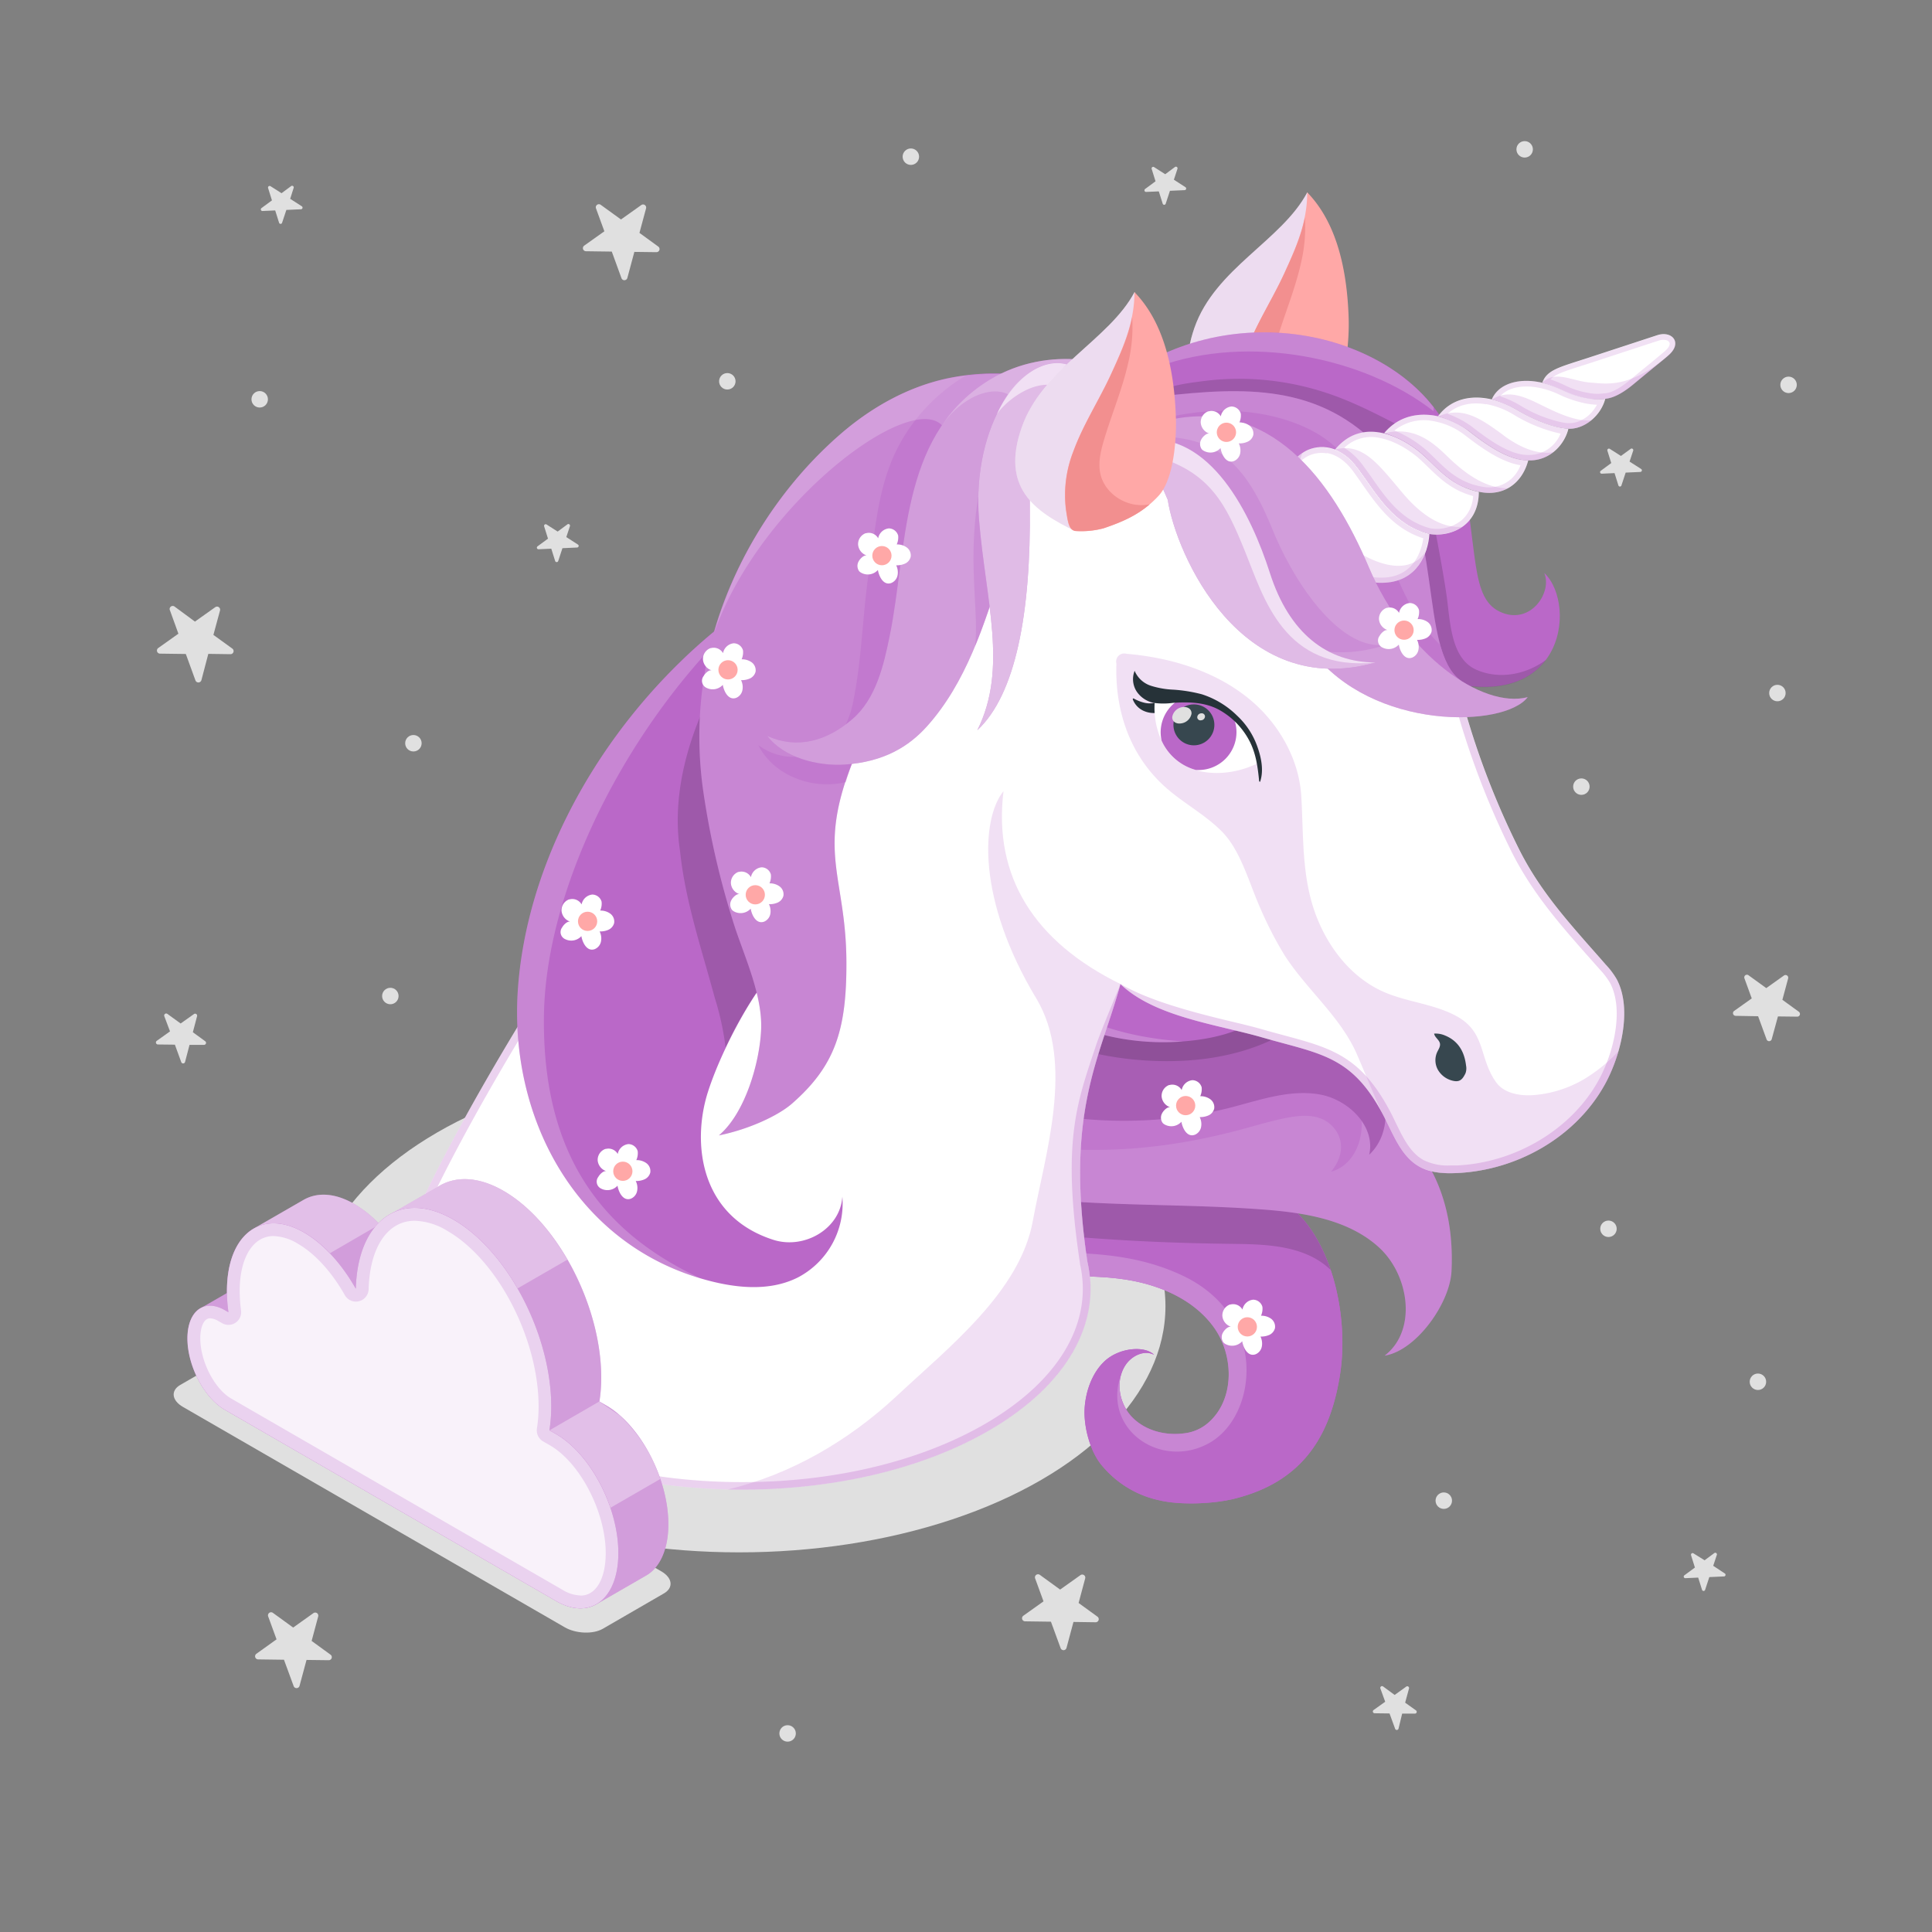 <svg xmlns="http://www.w3.org/2000/svg" viewBox="0 0 500 500"><rect x="0" y="0" width="500" height="500" fill="#808080" stroke="none"/><g id="freepik--Stars--inject-51"><g id="freepik--stars--inject-51"><path id="freepik--Star--inject-51" d="M277.81,419.76l5.73.08a.8.8,0,0,0,.48-1.45l-4.88-3.54,1.7-6.34a.79.79,0,0,0-1.23-.86l-5.25,3.73-5.25-3.81a.8.8,0,0,0-1.22.92l2.17,5.94-5.22,3.72a.8.8,0,0,0,.45,1.45l6.69.09,2.51,6.85a.8.8,0,0,0,1.52-.06Z" style="fill:#e0e0e0"></path><path id="freepik--star--inject-51" d="M79.33,429.59l5.72.07a.79.79,0,0,0,.48-1.44l-4.88-3.55,1.7-6.34a.8.8,0,0,0-1.23-.86l-5.25,3.74-5.25-3.81a.8.8,0,0,0-1.22.92l2.17,5.94L66.35,428a.8.8,0,0,0,.46,1.45l6.68.09L76,436.37a.8.8,0,0,0,1.52-.07Z" style="fill:#e0e0e0"></path><path id="freepik--star--inject-51" d="M164.17,65.19l5.72.07a.8.8,0,0,0,.48-1.44l-4.88-3.55,1.71-6.34a.8.8,0,0,0-1.24-.86l-5.25,3.73L155.46,53a.8.8,0,0,0-1.22.92l2.17,5.94-5.22,3.71a.8.8,0,0,0,.46,1.45l6.68.09L160.84,72a.8.8,0,0,0,1.52-.07Z" style="fill:#e0e0e0"></path><path id="freepik--star--inject-51" d="M53.91,169.22l5.73.08a.8.8,0,0,0,.48-1.45l-4.89-3.54L56.94,158a.8.8,0,0,0-1.24-.86l-5.25,3.73L45.21,157A.8.8,0,0,0,44,158l2.17,6-5.22,3.71a.8.8,0,0,0,.45,1.45l6.69.09,2.5,6.86a.81.81,0,0,0,1.53-.07Z" style="fill:#e0e0e0"></path><path id="freepik--star--inject-51" d="M49.05,270.41l3.75,0a.52.52,0,0,0,.31-.94l-3.2-2.33L51,263a.52.52,0,0,0-.81-.56l-3.44,2.44-3.44-2.49a.52.52,0,0,0-.79.6L44,266.92l-3.42,2.44a.52.52,0,0,0,.29.95l4.39.05,1.64,4.5a.52.52,0,0,0,1-.05Z" style="fill:#e0e0e0"></path><path id="freepik--star--inject-51" d="M460.13,263.05l5,.06a.7.7,0,0,0,.42-1.26l-4.27-3.1,1.49-5.54a.7.7,0,0,0-1.08-.75l-4.58,3.26-4.59-3.32a.69.69,0,0,0-1.06.8l1.89,5.19-4.56,3.24a.7.7,0,0,0,.4,1.27L455,263l2.19,6a.7.7,0,0,0,1.33-.06Z" style="fill:#e0e0e0"></path><path id="freepik--star--inject-51" d="M362.88,443.48l3.31,0a.46.46,0,0,0,.27-.83l-2.81-2,1-3.66a.46.46,0,0,0-.71-.5l-3,2.16-3-2.2a.46.46,0,0,0-.7.53l1.25,3.43-3,2.14a.46.46,0,0,0,.26.84l3.86.05,1.44,3.95a.46.46,0,0,0,.88,0Z" style="fill:#e0e0e0"></path><path id="freepik--star--inject-51" d="M443.38,405.23l.94-2.84a.42.42,0,0,0-.65-.46l-2.52,1.87L438.26,402a.42.42,0,0,0-.62.48l1,3.2-2.71,2a.41.41,0,0,0,.26.75l3.3-.15,1,3.18a.42.42,0,0,0,.79,0l1.09-3.31,3.8-.17a.42.42,0,0,0,.21-.77Z" style="fill:#e0e0e0"></path><path id="freepik--star--inject-51" d="M303.8,46.51l.93-2.83a.42.42,0,0,0-.64-.47l-2.53,1.88-2.89-1.85a.42.42,0,0,0-.62.48l1,3.2-2.71,2a.42.42,0,0,0,.27.75l3.29-.14,1,3.17a.41.41,0,0,0,.79,0l1.09-3.32,3.81-.17a.42.42,0,0,0,.2-.77Z" style="fill:#e0e0e0"></path><path id="freepik--star--inject-51" d="M146.56,139l.94-2.84a.42.42,0,0,0-.65-.46l-2.53,1.87-2.88-1.84a.42.42,0,0,0-.62.48l1,3.19-2.72,2a.42.42,0,0,0,.27.75l3.3-.15,1,3.18a.42.42,0,0,0,.8,0l1.09-3.31,3.8-.17a.42.42,0,0,0,.21-.77Z" style="fill:#e0e0e0"></path><path id="freepik--star--inject-51" d="M75.1,51.45,76,48.62a.42.42,0,0,0-.64-.47L72.86,50,70,48.18a.42.42,0,0,0-.62.48l1,3.2-2.72,2a.42.42,0,0,0,.27.75l3.29-.15,1,3.18a.41.41,0,0,0,.79,0l1.1-3.31,3.8-.17a.42.42,0,0,0,.2-.77Z" style="fill:#e0e0e0"></path><path id="freepik--star--inject-51" d="M421.73,119.46l.94-2.83a.42.42,0,0,0-.65-.47L419.5,118l-2.89-1.84a.42.42,0,0,0-.62.48l1,3.2-2.71,2a.41.41,0,0,0,.26.75l3.3-.15,1,3.18a.41.41,0,0,0,.79,0l1.09-3.31,3.8-.17a.42.42,0,0,0,.21-.77Z" style="fill:#e0e0e0"></path><circle id="freepik--Dot--inject-51" cx="416.27" cy="318.01" r="2.13" style="fill:#e0e0e0"></circle><circle id="freepik--dot--inject-51" cx="373.65" cy="388.37" r="2.13" style="fill:#e0e0e0"></circle><circle id="freepik--dot--inject-51" cx="454.95" cy="357.6" r="2.13" style="fill:#e0e0e0"></circle><circle id="freepik--dot--inject-51" cx="409.26" cy="203.58" r="2.13" style="fill:#e0e0e0"></circle><circle id="freepik--dot--inject-51" cx="459.99" cy="179.36" r="2.13" style="fill:#e0e0e0"></circle><circle id="freepik--dot--inject-51" cx="462.88" cy="99.6" r="2.13" style="fill:#e0e0e0"></circle><circle id="freepik--dot--inject-51" cx="394.58" cy="38.65" r="2.13" style="fill:#e0e0e0"></circle><circle id="freepik--dot--inject-51" cx="235.73" cy="40.55" r="2.13" style="fill:#e0e0e0"></circle><circle id="freepik--dot--inject-51" cx="188.23" cy="98.68" r="2.13" style="fill:#e0e0e0"></circle><circle id="freepik--dot--inject-51" cx="106.99" cy="192.35" r="2.13" style="fill:#e0e0e0"></circle><circle id="freepik--dot--inject-51" cx="101.02" cy="257.77" r="2.13" style="fill:#e0e0e0"></circle><circle id="freepik--dot--inject-51" cx="203.83" cy="448.61" r="2.13" style="fill:#e0e0e0"></circle><circle id="freepik--dot--inject-51" cx="67.21" cy="103.34" r="2.13" style="fill:#e0e0e0"></circle></g></g><g id="freepik--Shadows--inject-51"><ellipse id="freepik--Shadow--inject-51" cx="191.29" cy="338.05" rx="110.33" ry="63.7" style="fill:#e0e0e0"></ellipse><path id="freepik--shadow--inject-51" d="M171.83,412.37,156,421.53c-2.53,1.46-7,1.28-9.88-.41l-98.76-57c-2.92-1.68-3.24-4.24-.71-5.7l15.87-9.16c2.53-1.46,7-1.28,9.88.41l98.76,57C174.05,408.35,174.36,410.91,171.83,412.37Z" style="fill:#e0e0e0"></path></g><g id="freepik--Unicorn--inject-51"><g id="freepik--unicorn-head--inject-51"><path d="M172,292.74c5.48,28.29,34.77,42.38,61.2,42.89a109.56,109.56,0,0,0,37.54-6.38c-1.63.56-6-1-7.87-1.33-3.1-.56-6.16-1.27-9.25-1.82a101.89,101.89,0,0,1-22.22-6.28c-12.78-5.44-25.31-11.95-33.84-23.51A53,53,0,0,1,189,276.77c-1-4.35.06-19.56-4.93-20C173.93,256,169.18,278.33,172,292.74Z" style="fill:#BA68C8"></path><path d="M262.83,327.92c-3.1-.56-6.16-1.27-9.25-1.82a101.89,101.89,0,0,1-22.22-6.28c-12.78-5.44-25.31-11.95-33.84-23.51A53,53,0,0,1,189,276.77c-1-4.35.06-19.56-4.93-20-4-.31-7.12,2.95-9.31,7.88-1.41,20.65,2.44,42.53,31,57.84,12.18,6.53,26.31,10.36,39,12.59a116.62,116.62,0,0,0,25.91-5.87C269.07,329.81,264.66,328.24,262.83,327.92Z" style="opacity:0.15"></path><path d="M172,292.74c5.48,28.29,34.77,42.38,61.2,42.89a109.56,109.56,0,0,0,37.54-6.38c-1.63.56-6-1-7.87-1.33-3.1-.56-6.16-1.27-9.25-1.82a101.89,101.89,0,0,1-22.22-6.28c-12.78-5.44-25.31-11.95-33.84-23.51A53,53,0,0,1,189,276.77c-1-4.35.06-19.56-4.93-20C173.93,256,169.18,278.33,172,292.74Z" style="opacity:0.1"></path><path d="M178.26,256.55c-2.4,21.26,9,42.62,26.09,55.52s39,18.14,60.37,18.36c8.92.08,17.9-.64,26.7.74s17.7,5.21,22.84,12.49,5.26,18.45-1.38,24.4a11.45,11.45,0,0,1-6.52,2.9c-4.82.62-10-.72-13.39-4.24s-4.37-9.32-1.72-13.39c1.58-2.44,4.9-4.08,7.44-2.69-2.36-2.44-9-1.91-12.79,1.61-3.25,3-4.94,7.84-5.2,12.26-.27,4.79,1.45,11.43,4.75,15.09a26.49,26.49,0,0,0,14.74,8.71c5.32,1.24,13.78.89,19.08-.4,18.43-4.49,25.11-17,27.51-32.07s-2-36.2-14.54-44.87c-4.36-3-12.24-4.19-17.13-6.22-17.78-7.36-36.37-8.49-53.74-16.75s-33.88-19.9-43.53-36.54c-5.09-8.79-11-19.52-23-18.7C184,233.5,179.28,247.57,178.26,256.55Z" style="fill:#BA68C8"></path><path d="M178.26,256.55c-2.4,21.26,9,42.62,26.09,55.52s39,18.14,60.37,18.36c8.92.08,17.9-.64,26.7.74s17.7,5.21,22.84,12.49,5.26,18.45-1.38,24.4a11.45,11.45,0,0,1-6.52,2.9c-4.82.62-10-.72-13.39-4.24s-4.37-9.32-1.72-13.39c1.58-2.44,4.9-4.08,7.44-2.69-2.36-2.44-9-1.91-12.79,1.61-3.25,3-4.94,7.84-5.2,12.26-.27,4.79,1.45,11.43,4.75,15.09a26.49,26.49,0,0,0,14.74,8.71c5.32,1.24,13.78.89,19.08-.4,18.43-4.49,25.11-17,27.51-32.07s-2-36.2-14.54-44.87c-4.36-3-12.24-4.19-17.13-6.22-17.78-7.36-36.37-8.49-53.74-16.75s-33.88-19.9-43.53-36.54c-5.09-8.79-11-19.52-23-18.7C184,233.5,179.28,247.57,178.26,256.55Z" style="fill:#BA68C8"></path><g style="opacity:0.2"><path d="M306,330.1c-26.06-12.27-51.95,1.08-89.37-15.33s-38.81-62-33.53-73.66a41.12,41.12,0,0,0-4.87,15.44c-2.4,21.26,9,42.62,26.09,55.52s39,18.14,60.37,18.36c8.92.08,17.9-.64,26.7.74s17.7,5.21,22.84,12.49,5.26,18.45-1.38,24.4a11.45,11.45,0,0,1-6.52,2.9c-4.82.62-10-.72-13.39-4.23a11.66,11.66,0,0,1-2.83-10.94c-5,14.17,10.45,24.71,22.93,17.61S328.26,340.57,306,330.1Z" style="fill:#fff"></path><path d="M290.28,355.37h0c0,.09-.06.18-.09.26A2.67,2.67,0,0,1,290.28,355.37Z" style="fill:#fff"></path></g><path d="M343,327.46c.49.38.93.8,1.38,1.22-2.47-7.31-6.47-13.79-12.14-17.71-4.36-3-12.24-4.19-17.13-6.22-17.78-7.36-36.37-8.49-53.74-16.75s-33.88-19.9-43.53-36.54c-5.09-8.79-11-19.52-23-18.7a12.75,12.75,0,0,0-8,3.62,111,111,0,0,0-.52,21.25c.89,10.25,4,20.55,10.4,28.6,8.59,10.79,18,18.69,30.81,23.76,11.35,4.48,22.42,7.35,38.75,9,19.83,2,36,2.75,54.1,2.94C328.28,322.05,336.8,322.55,343,327.46Z" style="opacity:0.15"></path><path d="M195.83,273.07c12.56,20.31,36.34,31.2,59.85,35.37s47.62,2.77,71.43,4.6c10.62.82,21.92,2.61,29.78,9.8s9.91,21.51,1.45,28c8.19-1.27,16.92-13.58,17.31-21.87,1-20.54-7.57-39.82-33.51-47.4-10.15-3-20.74-3.46-31.3-4-20.71-1-41.41-6.36-59.11-17.15s-32.27-27.15-39.36-46.63c-3.26-8.93-6.81-16.61-14.13-6.26A59.18,59.18,0,0,0,189,228.74C185.68,243.66,187.73,260,195.83,273.07Z" style="fill:#BA68C8"></path><path d="M195.83,273.07c12.56,20.31,36.34,31.2,59.85,35.37s47.62,2.77,71.43,4.6c10.62.82,21.92,2.61,29.78,9.8s9.91,21.51,1.45,28c8.19-1.27,16.92-13.58,17.31-21.87,1-20.54-7.57-39.82-33.51-47.4-10.15-3-20.74-3.46-31.3-4-20.71-1-41.41-6.36-59.11-17.15s-32.27-27.15-39.36-46.63c-3.26-8.93-6.81-16.61-14.13-6.26A59.18,59.18,0,0,0,189,228.74C185.68,243.66,187.73,260,195.83,273.07Z" style="fill:#fff;opacity:0.2"></path><path d="M310.84,277.59c-20.71-1-41.41-6.36-59.11-17.15s-32.27-27.15-39.36-46.63c-3-8.3-6.31-15.51-12.64-8.18-1.86,10.21-.95,22.05.54,30.87,2.22,13.15,7.31,26,16,36.12,12.73,14.69,32.19,22.23,51.52,24.19s36.5.23,55.23-5c9.58-2.66,14.75-4,19-2.26s7.55,7.51,2.46,13.68c6.89-1.85,9.57-11,6.93-17.62-.09-.22-.19-.44-.29-.66a59.05,59.05,0,0,0-9-3.43C332,278.58,321.4,278.09,310.84,277.59Z" style="fill:#BA68C8;opacity:0.5"></path><path d="M212.84,215c-.15-.4-.32-.8-.47-1.2-3.26-8.93-6.81-16.61-14.13-6.26A59.18,59.18,0,0,0,189,228.74a61.68,61.68,0,0,0,2.27,35.07C187.11,237.34,199.11,214.8,212.84,215Z" style="fill:#fff;opacity:0.2"></path><path d="M202.92,205.22a74.48,74.48,0,0,0,4.62,36.08c17,42.67,70.54,56,111.58,45.17,7.33-1.93,14.83-4.52,22.3-3.25s14.64,8.23,12.93,15.61c6.29-5.85,5.16-16.84-.54-23.27s-14.54-9.12-23.06-10.18-17.24-.8-25.62-2.73a67.33,67.33,0,0,1-18.93-7.91c-10.71-6.3-20.34-14.63-27.28-24.93-9.94-14.74-13.92-32.67-16-50.33-.8-6.81-1.5-14.75-5.55-20.55-8.8-12.62-25.18,15.74-27.9,22A85.26,85.26,0,0,0,202.92,205.22Z" style="fill:#BA68C8"></path><path d="M202.92,205.22a74.48,74.48,0,0,0,4.62,36.08c17,42.67,70.54,56,111.58,45.17,7.33-1.93,14.83-4.52,22.3-3.25s14.64,8.23,12.93,15.61c6.29-5.85,5.16-16.84-.54-23.27s-14.54-9.12-23.06-10.18-17.24-.8-25.62-2.73a67.33,67.33,0,0,1-18.93-7.91c-10.71-6.3-20.34-14.63-27.28-24.93-9.94-14.74-13.92-32.67-16-50.33-.8-6.81-1.5-14.75-5.55-20.55-8.8-12.62-25.18,15.74-27.9,22A85.26,85.26,0,0,0,202.92,205.22Z" style="opacity:0.1"></path><path d="M330.74,265.38c-8.52-1.06-17.23-.8-25.61-2.73a67.51,67.51,0,0,1-18.94-7.91c-10.7-6.3-20.33-14.63-27.27-24.93-9.94-14.74-13.92-32.67-16-50.33-.8-6.81-1.5-14.75-5.55-20.55-1.9-2.72-4.15-3.53-6.53-3.08-3.52,5.64-6.31,19-6.68,28.61-.48,12.38-.14,24.16,2.91,36.17,4.24,16.71,15.3,31.42,29.7,40.9s32,13.79,49.19,13c10-.47,20.48-3,28.66-8.54Q332.67,265.62,330.74,265.38Z" style="opacity:0.15"></path><path d="M245.79,121.3C231.7,150.44,226,187.15,235.3,217c9.71,31.3,37,55.2,70.87,52.52,8.59-.68,17.65-2.9,23.43-9.28a21.55,21.55,0,0,0,3.19-23.61c2.5,8-4.3,16.36-12.67,16.83-19.81,1.12-28.65-15.59-29.49-29.52-.58-9.63.94-24.22,3.84-33.42,3.59-11.42,1.74-15.68-3.05-26.49-5.81-13.13-6.22-24.33-3.4-42.22,2.07-13.21,6.47-21.94,13.6-30.22C274.18,87.45,253.87,104.6,245.79,121.3Z" style="fill:#BA68C8"></path><path d="M243.94,220.68c-11.23-30.41-6.95-75,8.41-109.61a53.18,53.18,0,0,0-6.56,10.23C231.7,150.44,226,187.15,235.3,217c9.71,31.3,37,55.2,70.87,52.52h0C279.71,267.71,257,256,243.94,220.68Z" style="fill:#fff;opacity:0.2"></path><g id="freepik--Horse--inject-51"><path d="M409.48,242.71c-6.25-7.15-12-14.22-16.38-23a208.2,208.2,0,0,1-13.94-35.86c-3.05-10.42-3.28-22-6.66-32.17-3.17-9.54-8.08-19.56-12.88-28.44-6-11.14-19.2-17.19-30-23.13-24.88-13.64-75.12,4-99.67,28.12-19.89,19.57-30.63,37.6-71.16,98.57C147.32,244.1,119.91,285.7,105,320c-.26.58-.5,1.17-.73,1.72a.24.24,0,0,0-.09.17c-6.66,16.87,1.4,35.27,24.14,48.39,35.21,20.32,92.28,20.32,127.49,0,20.65-11.93,29.17-28.15,25.62-43.68-5.86-39.09,3.28-52.58,8.54-71.92,8.85,8.49,24.84,10.39,36.64,13.79,15,4.34,23.11,4.59,31.24,19.86,2.67,5,4.65,11,9.63,13.68,2.9,1.57,6.35,1.73,9.64,1.57,15.33-.71,30.37-9.08,38-22.54,4.14-7.25,7.48-19.62,3.32-27.56a20.52,20.52,0,0,0-2.93-3.9C413.49,247.25,411.46,245,409.48,242.71Z" style="fill:#fff"></path><path d="M307.9,97.38c8.31,0,15.29,1.52,20.76,4.51,1.24.69,2.52,1.37,3.81,2.07,9.54,5.12,20.34,10.93,25.39,20.26,5.91,10.93,10.08,20.12,12.74,28.12A104.75,104.75,0,0,1,374.13,169a124.6,124.6,0,0,0,3.11,15.47,211.69,211.69,0,0,0,14.07,36.19c4.31,8.51,9.77,15.5,16.66,23.38,1.26,1.45,2.55,2.9,3.85,4.36l2.24,2.53a19.26,19.26,0,0,1,2.65,3.51c3.56,6.8,1.05,18.05-3.28,25.64-7.07,12.38-21.35,20.84-36.4,21.54-.64,0-1.21,0-1.75,0a14.07,14.07,0,0,1-6.84-1.38c-3.42-1.86-5.28-5.67-7.24-9.7-.51-1.05-1-2.12-1.58-3.16-7.5-14.08-15.27-16.17-27-19.35-1.72-.46-3.51-.94-5.42-1.49-2.78-.8-5.72-1.51-8.83-2.25-9.64-2.31-21-5.3-28.36-9.62,0,0-5.14,12.2-6.31,15.73-4.89,14.73-9,24.68-4.21,56.49V327l0,.08c3.5,15.3-5.5,30.42-24.67,41.49-16.73,9.66-39,15-62.75,15s-46-5.32-62.74-15c-21-12.12-29.73-29.17-23.37-45.67h0l.15-.37.2-.47c.16-.39.33-.79.52-1.22,15.32-35.23,44.15-78.61,53.63-92.87,5.87-8.84,11.12-16.77,15.86-23.94,27.78-42,38.18-57.73,55-74.32,18.71-18.41,51.62-32.3,76.54-32.3m0-2c-25.91,0-59.32,14.55-77.95,32.88-19.89,19.57-30.63,37.6-71.16,98.57C147.32,244.1,119.91,285.7,105,320c-.26.58-.5,1.17-.73,1.72a.24.24,0,0,0-.09.17c-6.66,16.87,1.4,35.27,24.14,48.39,17.6,10.16,40.67,15.24,63.74,15.24s46.15-5.08,63.75-15.24c20.65-11.93,29.17-28.15,25.62-43.68-5.86-39.09,3.28-52.58,8.54-71.92,8.85,8.49,24.84,10.39,36.64,13.79,15,4.34,23.11,4.59,31.24,19.86,2.67,5,4.65,11,9.63,13.68a16.22,16.22,0,0,0,7.8,1.62c.61,0,1.23,0,1.84-.05,15.33-.71,30.37-9.08,38-22.54,4.14-7.25,7.48-19.62,3.32-27.56a20.52,20.52,0,0,0-2.93-3.9c-2.06-2.34-4.09-4.62-6.07-6.88-6.25-7.15-12-14.22-16.38-23a208.2,208.2,0,0,1-13.94-35.86c-3.05-10.42-3.28-22-6.66-32.17-3.17-9.54-8.07-19.56-12.88-28.44-6-11.14-19.2-17.19-30-23.13-6-3.29-13.48-4.76-21.72-4.76Z" style="fill:#BA68C8;opacity:0.3"></path><path d="M415.16,281.05a42.09,42.09,0,0,0,3.75-9.05,40.84,40.84,0,0,1-7.22,6.18,30.36,30.36,0,0,1-15.07,5.25c-3.49.2-7.42-.52-9.45-3.37-4.55-6.42-2.49-13.06-10.57-17.27-6.07-3.17-13.16-3.51-19.31-6.46-8-3.85-13.78-11.48-16.85-19.83-3.59-9.78-3.07-20.19-3.66-30.35-.55-9.61-5.74-18.69-13-24.85-8.91-7.53-20.63-11.11-32.25-12.1a2.09,2.09,0,0,0-2.6,2.55c-.43,12.24,3.54,24,13,32.25,4.51,3.94,9.9,6.82,14.16,11.06,5,4.94,7.18,13.49,10,19.79a95.44,95.44,0,0,0,6.4,12.44c5.67,8.78,14.22,15.67,18.52,25.2,1.45,3.23,5.66,13.63,6.84,15.85,2.67,5,4.65,11,9.63,13.68,2.9,1.57,6.35,1.73,9.64,1.57C392.45,302.88,407.49,294.51,415.16,281.05Z" style="fill:#BA68C8;opacity:0.2"></path><path d="M259.71,204.74c-5.84,7.24-6.89,28.14,8.48,53.65,10.05,16.69,2.2,40.64-.89,57.56C264,334.29,245.42,348.79,232,361.34c-12.31,11.47-27.36,20.29-43.69,24.14,24.32.59,49-4.47,67.55-15.19,20.65-11.93,29.17-28.15,25.62-43.68-5.86-39.09,3.28-52.58,8.54-71.92C267.65,243.72,257,226.83,259.71,204.74Z" style="fill:#BA68C8;opacity:0.2"></path><path d="M374,268a6,6,0,0,0-2.85-.5c.16,1,1.33,1.58,1.51,2.57.14.8-.41,1.54-.75,2.28a5.09,5.09,0,0,0,.21,4.5,6,6,0,0,0,3.6,2.78c2,.56,2.72-.19,3.53-1.82a3.68,3.68,0,0,0,.17-2C379,272.16,377.38,269.39,374,268Z" style="fill:#37474f"></path><path d="M296.31,181.9a10.34,10.34,0,0,1-2.91-1.13.23.23,0,0,0-.14,0c-.12,0-.11.21-.06.32a5.36,5.36,0,0,0,2.54,2.77,6.4,6.4,0,0,0,3.73.61,1,1,0,0,0,.73-.34,1.08,1.08,0,0,0,.1-.56,3.22,3.22,0,0,0-.14-1.07c-.32-.91-.82-.74-1.57-.57A5.65,5.65,0,0,1,296.31,181.9Z" style="fill:#263238"></path><path d="M321,186.56a25.52,25.52,0,0,1,4.31,10,.95.95,0,0,1-.62,1.35c-7.52,3.43-18.49,3.34-23.33-4.77a20.29,20.29,0,0,1-2.51-11.58C306.08,179.82,315.8,179.81,321,186.56Z" style="fill:#fff"></path><path d="M320,189.51a9.74,9.74,0,0,0-1.85-5.71c-3.41-2.46-7.74-3.3-12-3.22a9.81,9.81,0,0,0-5.77,8.93,10.31,10.31,0,0,0,.24,2.17c.24.5.48,1,.76,1.45a13.66,13.66,0,0,0,8.14,6.15c.22,0,.44,0,.66,0A9.81,9.81,0,0,0,320,189.51Z" style="fill:#BA68C8"></path><circle cx="308.98" cy="187.59" r="5.3" style="fill:#37474f"></circle><path d="M308.36,184.72a3.13,3.13,0,0,1-2.66,2.49c-1.37.22-2.41-.53-2.32-1.69A3.12,3.12,0,0,1,306,183C307.41,182.81,308.45,183.56,308.36,184.72Z" style="fill:#e0e0e0"></path><path d="M311.85,185.41a1.05,1.05,0,0,1-1,1,.82.82,0,0,1-1-.8,1.06,1.06,0,0,1,1-1A.84.84,0,0,1,311.85,185.41Z" style="fill:#e0e0e0"></path><path d="M325.4,193.22a20.07,20.07,0,0,0-5.23-8,23,23,0,0,0-9.13-5.54,38.91,38.91,0,0,0-7.29-1.19,22.54,22.54,0,0,1-5.85-1,6.87,6.87,0,0,1-4.26-3.88,5.87,5.87,0,0,0,.49,5.29,7,7,0,0,0,4.44,3,18.1,18.1,0,0,0,5,0c4.14-.29,8.5-.17,12.16,1.93a19.56,19.56,0,0,1,7.69,8.05c1.64,3.21,2.09,6.67,2.44,10.21,0,.12.21.37.28.15C327.09,199.38,326.42,196.05,325.4,193.22Z" style="fill:#263238"></path></g><path d="M175.86,171.47C152.7,194.09,136.07,225.18,134,256.4c-2.16,32.71,14.71,64.79,47.33,74.45,8.25,2.44,17.51,3.62,25.19-.26A21.58,21.58,0,0,0,218,309.69c-.54,8.37-9.88,13.73-17.87,11.17C181.22,314.8,179,296,183.17,282.72c2.91-9.19,9.56-22.27,15.57-29.82,7.45-9.37,5.61-14,6.65-25.82a194.85,194.85,0,0,1,9.21-44.16c4.22-12.68,9.32-28.68,17.63-39.19.51-.64-12.58,0-13.65.24a61.82,61.82,0,0,0-15.3,6.63A136.72,136.72,0,0,0,175.86,171.47Z" style="fill:#BA68C8"></path><path d="M140.77,262.9c.49-37.57,27.25-85.46,60.37-111a138,138,0,0,0-25.28,19.6C152.7,194.09,136.07,225.18,134,256.4c-2.16,32.71,14.71,64.79,47.33,74.45C157.29,319.63,140.28,300.51,140.77,262.9Z" style="fill:#fff;opacity:0.2"></path><path d="M205.39,227.08a194.85,194.85,0,0,1,9.21-44.16c4.22-12.68,9.32-28.68,17.63-39.19.51-.64-12.58,0-13.65.24a50.21,50.21,0,0,0-9.38,3.5,82.31,82.31,0,0,0-16,16C182.07,179.9,172.94,200.31,176,220.3c1.35,12.95,5.63,25.48,9,38a71.86,71.86,0,0,1,2.78,12.8,99.58,99.58,0,0,1,10.9-18.24C206.19,243.53,204.35,238.86,205.39,227.08Z" style="opacity:0.15"></path><path d="M273.26,100.51c-6.89-5-20-4.27-27.84-2.65C235.24,100,225.89,105.2,218,111.92c-17.39,14.85-30.39,36.45-35,58.82a99.45,99.45,0,0,0-1,34,215.35,215.35,0,0,0,8.34,35.69c2.71,8,7,17.55,6.64,26s-4.07,21.61-10.93,27.41c7.94-1.61,15.54-5.22,19-8.3,11.08-9.73,14.08-19,14-36.66-.11-22.32-7.88-28.18,1.81-52.23,3.27-8.12,10.84-15.31,15-23,2.11-3.91,4.27-7.79,6.41-11.67,1.89-3.41,5.67-8,6.44-11.82C250.89,146.16,276.05,102.56,273.26,100.51Z" style="fill:#BA68C8"></path><path d="M273.26,100.51c-6.89-5-20-4.27-27.84-2.65C235.24,100,225.89,105.2,218,111.92c-17.39,14.85-30.39,36.45-35,58.82a99.45,99.45,0,0,0-1,34,215.35,215.35,0,0,0,8.34,35.69c2.71,8,7,17.55,6.64,26s-4.07,21.61-10.93,27.41c7.94-1.61,15.54-5.22,19-8.3,11.08-9.73,14.08-19,14-36.66-.11-22.32-7.88-28.18,1.81-52.23,3.27-8.12,10.84-15.31,15-23,2.11-3.91,4.27-7.79,6.41-11.67,1.89-3.41,5.67-8,6.44-11.82C250.89,146.16,276.05,102.56,273.26,100.51Z" style="fill:#fff;opacity:0.2"></path><path d="M242.34,162c1.89-3.41,5.67-8,6.44-11.82,2.11-4,27.27-47.59,24.48-49.63-5.67-4.13-15.56-4.35-23.23-3.4-1.12.66-2.2,1.36-3.26,2.12a47.46,47.46,0,0,0-12,12.42c-7.34,11.08-7.89,23.06-9.82,35.71-1.7,11.1-1.83,22.42-4,33.42a25.92,25.92,0,0,1-2.12,6.81,15.13,15.13,0,0,1-22.59,5.19c3.75,7.53,13.1,11.31,21.39,9.85.43-.08.85-.19,1.27-.29a60.42,60.42,0,0,1,2-5.7c3.37-8.09,10.84-15.31,15-23C238,169.72,240.2,165.84,242.34,162Z" style="fill:#BA68C8;opacity:0.4"></path><path d="M293.22,98c-4.62-4.72-23.11-9.09-38.47,1.15-21.89,14.61-19.9,42.59-24.45,65.17-1.59,7.91-3.6,16.53-9.71,21.79-6.69,5.75-14.29,7.81-22,4.36,4.22,5.58,13,7.86,20,7.4,10.28-.69,16.7-4.76,21.31-9.9,10.1-11.26,14.83-26.26,19.37-40.73.67-2.12,5.93-26.08,5.79-26.11l20.39,4.13Z" style="fill:#BA68C8"></path><path d="M293.22,98c-4.62-4.72-23.11-9.09-38.47,1.15-21.89,14.61-19.9,42.59-24.45,65.17-1.59,7.91-3.6,16.53-9.71,21.79-6.69,5.75-14.29,7.81-22,4.36,4.22,5.58,13,7.86,20,7.4,10.28-.69,16.7-4.76,21.31-9.9,10.1-11.26,14.83-26.26,19.37-40.73.67-2.12,5.93-26.08,5.79-26.11l20.39,4.13Z" style="fill:#fff;opacity:0.35"></path><path d="M291.05,105.59c-.05-.19-.08-.39-.13-.58-1.36-4.62-5.1-7.71-11-7.94-7.31-.28-13.9,4.64-18.2,10.15-7.47,9.59-9.53,23.29-9.77,35.15-.08,3.72.1,7.43.27,11.14.2,4.41.62,9.2.15,13.71,2.7-6.5,4.85-13.31,6.95-20,.67-2.12,5.93-26.08,5.79-26.11l20.39,4.13Z" style="fill:#BA68C8;opacity:0.3"></path><path d="M293.22,98l-3,10.7-2.53.17c-4.79-5.38-10.23-6.51-14.67-5.44a12.53,12.53,0,0,0-8,5.8c-1.18-11.78-14.07-9.53-21.24.85-8.55-8.94-47.38,20.52-59,53.78A107.5,107.5,0,0,1,202.11,129l0,0h0a105.89,105.89,0,0,1,11.52-13.09c.05-.06.13-.13.19-.19l1.9-1.78.16-.15,2.11-1.85c7.86-6.71,17.21-11.92,27.39-14,1.05-.22,2.19-.42,3.4-.59l1.08-.15,1-.12.21,0c.42,0,.84-.08,1.27-.12l1.29-.1a1.69,1.69,0,0,1,.32,0c.45,0,.9-.06,1.34-.07s1.11,0,1.67,0,1.34,0,2,0C273.37,89.68,289,93.68,293.22,98Z" style="fill:#fff;opacity:0.2"></path><path d="M338.33,49.77c-6.58,12.47-23.87,19.7-29.22,35.08s3,21.57,13.82,26.78C337.86,92.39,344.9,67.7,338.33,49.77Z" style="fill:#fafafa"></path><path d="M338.33,49.77c-6.58,12.47-23.87,19.7-29.22,35.08s3,21.57,13.82,26.78C337.86,92.39,344.9,67.7,338.33,49.77Z" style="fill:#BA68C8;opacity:0.2"></path><path d="M322.93,111.63c-1.63-.33-1.87-2.19-2.39-5.57a30.94,30.94,0,0,1,1.91-15c2.57-7.05,6.74-13.38,9.86-20.2s6-13.27,6-21.07c6.63,6.81,10.25,17.61,10.72,32.54.17,5.56-.53,16-4.55,20.26-4.17,4.45-8.61,6.46-14.18,8.34A22.19,22.19,0,0,1,322.93,111.63Z" style="fill:#ffa8a7"></path><path d="M330.32,110.91c4.58-1.55,8.4-3.18,11.93-6.19a11.72,11.72,0,0,1-2.21.2c-4.79,0-9.53-3.4-10.56-8.08-.63-2.82,0-5.75.87-8.52,2-6.8,4.81-13.36,6.35-20.28a39.75,39.75,0,0,0,1-11.75c-1,5.08-3.15,9.73-5.35,14.55C329.19,77.66,325,84,322.45,91a30.94,30.94,0,0,0-1.91,15c.52,3.38.76,5.24,2.39,5.57A22.19,22.19,0,0,0,330.32,110.91Z" style="fill:#f28f8f"></path><path d="M299.43,92.37c32.05-15.76,72.21-.54,78.32,27,5.14,23.18,2.34,35.89,11.1,39.24,7.48,2.87,12.91-5.4,10.8-10.33,8.81,8.23,5.24,39.57-31.79,26.23S345.15,109,301.2,105.71Z" style="fill:#BA68C8"></path><path d="M299.77,94.88C323.1,86.39,353,92.36,371,106.42v-1.06c-14.12-18.14-45.54-25.81-71.6-13Z" style="fill:#fff;opacity:0.2"></path><path d="M400.09,170.78c-5.15,3.81-12.18,5.2-18.18,2.47-6.48-3-6.59-12.38-7.53-19.08S371,135,371,135c-.13-.64,1-2.52,1.19-3.18a15.16,15.16,0,0,0,.22-6.39,20.69,20.69,0,0,0,5.24-.89c.38-.12.73-.25,1.08-.39-.29-1.52-.61-3.08-1-4.7a32.88,32.88,0,0,0-1.93-5.93c-4.51,1.3-8.74-.81-13.13-3.07-6.49-3.34-12.94-6.71-19.92-8.94a71.85,71.85,0,0,0-31.23-2.89c-3.59.46-7.56.91-11,2.41l.62,4.72c43.95,3.31,29.63,55.5,66.66,68.84C385.27,180.83,395.29,177.22,400.09,170.78Z" style="opacity:0.15"></path><path d="M300.78,102.51c20.78-2.28,41-3.46,57.08,14.23s9.08,51.66,20.28,59.45c-18.36-.44-32.28-23.05-38.73-40.53s-14.61-25.13-37.79-26.77Z" style="fill:#BA68C8"></path><path d="M300.78,102.51c20.78-2.28,41-3.46,57.08,14.23s9.08,51.66,20.28,59.45c-18.36-.44-32.28-23.05-38.73-40.53s-14.61-25.13-37.79-26.77Z" style="fill:#fff;opacity:0.2"></path><path d="M339.41,135.66c6.45,17.48,20.37,40.09,38.73,40.53-2.63-1.83-4.25-5.12-5.41-9.29-6.22-5.89-10.33-14.8-13.55-23.49a19.91,19.91,0,0,0,8.62-4.91,65.94,65.94,0,0,0-3.28-10.84c-6.1.07-14.3-8-20-12.88-6.51-5.59-22.13-11.55-43-6.6l.09.71C324.8,110.53,333,118.18,339.41,135.66Z" style="fill:#BA68C8;opacity:0.5"></path><path d="M369.92,138.19c-9.38-2.39-13.59-10.37-18.35-16.84s-10.17-6.33-13.5-4.72c-6.55,3.56-8.32,11.25-1.49,21.17,5.8,8.43,14.05,13.51,21.9,13C366.71,150.34,369.6,143.36,369.92,138.19Z" style="fill:#fff"></path><g style="opacity:0.2"><path d="M343.4,117.25c2.55.43,4.91,2.1,7,5,.7,1,1.39,1.94,2.11,3,3.82,5.46,8.12,11.62,15.84,14.06-.44,3-2.27,9.69-10,10.16a16.38,16.38,0,0,1-3.68-.21c-6.15-1-12.33-5.49-17-12.21-3.39-4.92-4.71-9.46-3.83-13.13a9.21,9.21,0,0,1,4.78-5.94,7.84,7.84,0,0,1,4.68-.66m.25-1.42a9.28,9.28,0,0,0-5.58.8c-6.55,3.56-8.32,11.25-1.49,21.17,4.82,7,11.33,11.7,17.9,12.81a17.41,17.41,0,0,0,4,.23c8.23-.5,11.12-7.48,11.44-12.65-9.38-2.39-13.59-10.37-18.35-16.84-2.6-3.53-5.38-5.09-7.92-5.52Z" style="fill:#BA68C8"></path></g><path d="M351.57,121.35c4.76,6.47,9,14.45,18.35,16.84,4.65.83,12.75-1.42,12.8-10.89-7.42-1.58-10.64-6.3-14.94-10s-14.91-9.93-22.29-.93A14.17,14.17,0,0,1,351.57,121.35Z" style="fill:#fff"></path><g style="opacity:0.2"><path d="M356.85,113.31c4.82.82,8.86,4.07,10,5,.92.8,1.77,1.63,2.67,2.51,3.09,3,6.27,6.09,11.72,7.56a8.79,8.79,0,0,1-3,6.28,10.26,10.26,0,0,1-8,2.08h0c-7.41-1.91-11.44-7.68-15.33-13.26-.7-1-1.43-2-2.16-3a17.24,17.24,0,0,0-4.86-4.59,10.09,10.09,0,0,1,9-2.59m.24-1.43a11.68,11.68,0,0,0-11.6,4.45,14.17,14.17,0,0,1,6.08,5c4.76,6.47,9,14.45,18.35,16.84H370c4.66.79,12.67-1.49,12.72-10.9-7.42-1.58-10.64-6.3-14.94-10a23.59,23.59,0,0,0-10.69-5.38Z" style="fill:#BA68C8"></path></g><path d="M367.78,117.26c4.3,3.74,7.52,8.46,14.94,10,6.23,1.35,11.19-2,12.8-8.15-5,0-10.28-3.59-15.57-7.73s-15.35-6.82-21.72.7A26.51,26.51,0,0,1,367.78,117.26Z" style="fill:#fff"></path><g style="opacity:0.2"><path d="M371,109a18.53,18.53,0,0,1,8,3.53c4.6,3.59,9.52,7,14.34,7.85l.17,0a8.69,8.69,0,0,1-10,5.56l-.54-.1c-5.38-1.15-8.35-4-11.5-7.11-.89-.86-1.82-1.76-2.79-2.61a29.5,29.5,0,0,0-7.8-4.7A12.19,12.19,0,0,1,371,109m.24-1.42a13.44,13.44,0,0,0-13,4.51,26.51,26.51,0,0,1,9.55,5.14c4.3,3.74,7.52,8.46,14.94,10l.6.11c5.95,1,10.64-2.34,12.2-8.26a11,11,0,0,1-1.88-.17c-4.44-.75-9.05-3.93-13.69-7.56a20,20,0,0,0-8.68-3.81Z" style="fill:#BA68C8"></path></g><path d="M380,111.42c5.29,4.14,10.56,7.7,15.57,7.73,5.65.16,9.4-4.24,10.33-8.2-3.88-.24-8.71-2.2-13.51-5-7.62-4.42-15.84-4.24-20.25,1.8A24,24,0,0,1,380,111.42Z" style="fill:#fff"></path><g style="opacity:0.2"><path d="M384.59,104.58a21.08,21.08,0,0,1,7,2.64,39.2,39.2,0,0,0,12.29,5,8.88,8.88,0,0,1-8.38,5.53,10.6,10.6,0,0,1-1.65-.14c-4.19-.71-8.74-3.92-13.05-7.28a24.67,24.67,0,0,0-6.17-3.23c2.48-2.27,5.93-3.15,9.93-2.47m.24-1.43c-5.08-.86-9.77.55-12.74,4.62a24,24,0,0,1,7.86,3.65c4.64,3.63,9.25,6.81,13.69,7.56a11,11,0,0,0,1.88.17c5.65.16,9.4-4.24,10.33-8.2a14.15,14.15,0,0,1-1.66-.2A37.65,37.65,0,0,1,392.34,106a22.64,22.64,0,0,0-7.51-2.82Z" style="fill:#BA68C8"></path></g><path d="M415.44,103.21c-2.65.29-6.12,0-11.33-2.43-8.33-3.88-15.93-2.43-18.05,2.62a26.4,26.4,0,0,1,6.59,2.75c3.9,2.3,9.1,4.59,13.2,4.8S414.29,107.67,415.44,103.21Z" style="fill:#fff"></path><g style="opacity:0.2"><path d="M398,98.83l-.24,1.43a22.2,22.2,0,0,1,5.72,1.83,28.81,28.81,0,0,0,7.26,2.39,17.5,17.5,0,0,0,2.55.26c-1.51,2.89-4.5,4.91-7.39,4.77-.49,0-1-.09-1.57-.18a34.68,34.68,0,0,1-10.93-4.41,24.8,24.8,0,0,0-5.17-2.35c1.81-2.12,5.35-3,9.53-2.31l.24-1.43m0,0c-5.72-1-10.37.8-12,4.57a26.4,26.4,0,0,1,6.59,2.75,36.62,36.62,0,0,0,11.46,4.6,15.74,15.74,0,0,0,1.74.2c4.21.21,8.44-3.28,9.59-7.74a15.87,15.87,0,0,1-4.44-.15,27.16,27.16,0,0,1-6.89-2.28,24.09,24.09,0,0,0-6.09-2Zm17.42,4.38h0Z" style="fill:#BA68C8"></path></g><path d="M399.15,99.06c1.18-3.36,4.33-4,12-6.5l17.73-5.81c3.75-1.24,6.56,1.83,3.14,5-1.28,1.19-2.44,2-9.17,7.59-2.39,2-5,3.66-7.43,3.86a14.81,14.81,0,0,1-6.33-.46C404.79,101.67,404.5,100.59,399.15,99.06Z" style="fill:#fff"></path><g style="opacity:0.2"><path d="M431,88a1.27,1.27,0,0,1,1.09.73c.12.39-.1,1.13-1.05,2-.61.56-1.2,1-2.48,2.09s-3.27,2.65-6.63,5.45c-2.68,2.23-4.84,3.39-6.63,3.53l-.2,0a11.65,11.65,0,0,1-4.11-.13c-.5-.08-1-.19-1.55-.32a21.08,21.08,0,0,1-4.31-1.57,30.88,30.88,0,0,0-3.88-1.58c1.09-1.23,3.22-2,7.83-3.45l2.52-.81,13.77-4.52,4-1.3A3.4,3.4,0,0,1,431,88m.24-1.43a5,5,0,0,0-2.36.23l-17.73,5.81c-7.69,2.52-10.84,3.14-12,6.5,5.35,1.53,5.64,2.61,10,3.69.59.15,1.14.26,1.66.35a12.86,12.86,0,0,0,4.67.11c2.47-.2,5-1.86,7.43-3.86,6.73-5.61,7.89-6.4,9.17-7.59,2.64-2.45,1.57-4.84-.78-5.24Z" style="fill:#BA68C8"></path></g><path d="M374.6,118.14c-4-3.91-8.74-7.91-16.37-6a26.51,26.51,0,0,1,9.55,5.14c4.3,3.74,7.52,8.46,14.94,10a10.7,10.7,0,0,0,7.52-.92C383.8,126.42,378.12,121.54,374.6,118.14Zm-11.52,9.55c-6.46-7.66-10.36-13.18-17.59-11.36a14.17,14.17,0,0,1,6.08,5c4.76,6.47,9,14.45,18.35,16.84a11.94,11.94,0,0,0,8.48-1.83C373.33,136.72,368.09,133.62,363.08,127.69Zm39.45-21.14c-6.09-2.68-11.07-6.5-16.47-3.15a26.4,26.4,0,0,1,6.59,2.75c3.9,2.3,9.1,4.59,13.2,4.8a8.91,8.91,0,0,0,6-2.18C409.44,109,406.5,108.3,402.53,106.55Zm9-7.54c-4.72-.39-9-3.26-12.36,0,5.35,1.53,5.64,2.61,10,3.69a14.81,14.81,0,0,0,6.33.46c2.47-.2,5-1.86,7.43-3.86,5-4.16,6.92-5.67,8.1-6.66C421.6,100.27,416.22,99.41,411.51,99Zm-22.38,13.67c-6.06-4.48-10.65-7.61-17-4.91a24,24,0,0,1,7.86,3.65c5.3,4.14,10.56,7.7,15.57,7.73a9.77,9.77,0,0,0,6.41-2.12C398.06,117.69,393.61,116,389.13,112.68ZM348.69,141.1c-9.8-6.91-14.44-17.44-11.62-23.86-5.71,3.78-6.95,11.16-.49,20.56,5.8,8.43,14.05,13.51,21.9,13,6-.36,9.12-4.13,10.52-8.14C365.81,147.78,358.58,148.09,348.69,141.1Z" style="fill:#BA68C8;opacity:0.2"></path><path d="M304.21,128.43c12.12,3.11,19.64,19.37,35.32,40.06s49.85,19.9,55.84,11.93c-11.85,3.08-31.53-11-41.09-33.55s-25.46-44.41-52.66-38Z" style="fill:#BA68C8"></path><path d="M304.21,128.43c12.12,3.11,19.64,19.37,35.32,40.06s49.85,19.9,55.84,11.93c-11.85,3.08-31.53-11-41.09-33.55s-25.46-44.41-52.66-38Z" style="fill:#fff;opacity:0.35"></path><path d="M358.85,166.8c-11.25,1.93-23.24-14.37-29.54-29.8s-13.09-23.12-27.13-23.93l2,15.36c12,3.08,19.51,19.08,34.89,39.5A35.88,35.88,0,0,0,358.85,166.8Z" style="fill:#BA68C8;opacity:0.3"></path><path d="M302.21,129.34c2.13,14,18.78,52,53.82,42.11-12.59,0-22.38-7.53-27.39-23.17-4.85-15.15-15.34-36.7-33.2-34.45Z" style="fill:#BA68C8"></path><path d="M302.21,129.34c2.13,14,18.78,52,53.82,42.11-12.59,0-22.38-7.53-27.39-23.17-4.85-15.15-15.34-36.7-33.2-34.45Z" style="fill:#fff;opacity:0.55"></path><path d="M328.64,148.28c-4.85-15.15-15.34-36.7-33.2-34.45l.39.89,2.66,3.23c14.92,4.1,18.89,12.91,23.73,24.78s10,31.18,33.81,28.72C343.44,171.43,333.65,163.92,328.64,148.28Z" style="fill:#fff;opacity:0.55"></path><path d="M276.07,94.31s-9.89,9-9.56,36.72-3.68,48.76-13.58,57.95c8-16,2.13-33.51.44-54.55C251.4,109.72,264.81,91.15,276.07,94.31Z" style="fill:#BA68C8"></path><path d="M276.07,94.31s-9.89,9-9.56,36.72-3.68,48.76-13.58,57.95c8-16,2.13-33.51.44-54.55C251.4,109.72,264.81,91.15,276.07,94.31Z" style="fill:#fff;opacity:0.55"></path><path d="M258,107.17c2.46-3.53,8.84-8.38,14.41-7.49a22,22,0,0,1,3.68-5.37C270,92.6,262.32,97.56,258,107.17Z" style="fill:#fff;opacity:0.55"></path><path d="M293.63,75.57C287.05,88,269.76,95.26,264.4,110.65s3.05,21.57,13.83,26.78C293.16,118.19,300.2,93.5,293.63,75.57Z" style="fill:#fafafa"></path><path d="M293.63,75.57C287.05,88,269.76,95.26,264.4,110.65s3.05,21.57,13.83,26.78C293.16,118.19,300.2,93.5,293.63,75.57Z" style="fill:#BA68C8;opacity:0.2"></path><path d="M278.23,137.43c-1.63-.33-1.88-2.19-2.39-5.57a30.88,30.88,0,0,1,1.91-15c2.56-7,6.74-13.37,9.85-20.19s6-13.27,6-21.07c6.63,6.8,10.25,17.6,10.72,32.54.17,5.55-.53,16-4.55,20.25-4.17,4.46-8.62,6.47-14.19,8.35A22.37,22.37,0,0,1,278.23,137.43Z" style="fill:#ffa8a7"></path><path d="M285.61,136.71c4.58-1.55,8.41-3.19,11.93-6.19a12.42,12.42,0,0,1-2.2.2c-4.79,0-9.53-3.41-10.56-8.08-.63-2.82.05-5.75.86-8.52,2-6.81,4.82-13.37,6.36-20.29A39.32,39.32,0,0,0,293,82.09c-1,5.07-3.14,9.73-5.35,14.55-3.11,6.82-7.29,13.15-9.85,20.19a30.88,30.88,0,0,0-1.91,15c.51,3.38.76,5.24,2.39,5.57A22.37,22.37,0,0,0,285.61,136.71Z" style="fill:#f28f8f"></path></g><g id="freepik--Flowers--inject-51"><path d="M224.14,138l-.12,0a3,3,0,0,0-1.94,3,3.24,3.24,0,0,0,2.29,2.78c-.79-.23-1.81.86-2.12,1.45a2.36,2.36,0,0,0,.1,2.6,2.32,2.32,0,0,0,.65.46,3.51,3.51,0,0,0,4.2-.78c.26,1.59,1.42,4.13,3.48,3.36a2.7,2.7,0,0,0,1.61-2,4.09,4.09,0,0,0-.36-2.57,5.23,5.23,0,0,0,2.29-.44,2.62,2.62,0,0,0,1.46-1.74,2.54,2.54,0,0,0-1-2.43,4.22,4.22,0,0,0-2.61-.79,4.39,4.39,0,0,0,.37-2.3,2.54,2.54,0,0,0-2.42-1.85,3.14,3.14,0,0,0-2.75,2.56A2.75,2.75,0,0,0,224.14,138Z" style="fill:#fff"></path><circle cx="228.24" cy="143.8" r="2.49" style="fill:#ffa8a7"></circle><path d="M312.82,106.45l-.13,0a3,3,0,0,0-1.94,3,3.26,3.26,0,0,0,2.29,2.78c-.79-.23-1.81.86-2.12,1.45a2.36,2.36,0,0,0,.1,2.6,2.23,2.23,0,0,0,.66.46,3.5,3.5,0,0,0,4.19-.78c.27,1.59,1.42,4.13,3.48,3.36a2.7,2.7,0,0,0,1.61-2,4.09,4.09,0,0,0-.36-2.57,5.09,5.09,0,0,0,2.29-.44,2.6,2.6,0,0,0,1.46-1.73,2.55,2.55,0,0,0-1-2.44,4.21,4.21,0,0,0-2.6-.79,4.49,4.49,0,0,0,.36-2.3,2.54,2.54,0,0,0-2.42-1.85,3.14,3.14,0,0,0-2.75,2.56A2.75,2.75,0,0,0,312.82,106.45Z" style="fill:#fff"></path><path d="M319.89,111.88a2.49,2.49,0,1,1-2.49-2.49A2.49,2.49,0,0,1,319.89,111.88Z" style="fill:#ffa8a7"></path><path d="M359,157.31l-.12,0a3,3,0,0,0-2,3,3.24,3.24,0,0,0,2.3,2.77c-.8-.23-1.82.87-2.13,1.46a2,2,0,0,0,.76,3.06,3.54,3.54,0,0,0,4.2-.78c.26,1.59,1.42,4.12,3.47,3.36a2.7,2.7,0,0,0,1.61-2,4.06,4.06,0,0,0-.36-2.58,5.22,5.22,0,0,0,2.29-.43,2.63,2.63,0,0,0,1.47-1.74,2.56,2.56,0,0,0-1-2.44,4.3,4.3,0,0,0-2.61-.78,4.4,4.4,0,0,0,.36-2.3,2.52,2.52,0,0,0-2.41-1.85,3.14,3.14,0,0,0-2.76,2.56A2.76,2.76,0,0,0,359,157.31Z" style="fill:#fff"></path><circle cx="363.37" cy="163.08" r="2.49" style="fill:#ffa8a7"></circle><path d="M184,167.73l-.12,0a3,3,0,0,0-1.95,3,3.24,3.24,0,0,0,2.3,2.77c-.8-.23-1.82.87-2.13,1.46a2,2,0,0,0,.76,3.06,3.54,3.54,0,0,0,4.2-.78c.26,1.59,1.42,4.12,3.47,3.36a2.7,2.7,0,0,0,1.61-2,4.06,4.06,0,0,0-.36-2.58,5.22,5.22,0,0,0,2.29-.43,2.66,2.66,0,0,0,1.47-1.74,2.56,2.56,0,0,0-1-2.44,4.3,4.3,0,0,0-2.61-.78,4.5,4.5,0,0,0,.36-2.3,2.52,2.52,0,0,0-2.41-1.85,3.14,3.14,0,0,0-2.76,2.56A2.76,2.76,0,0,0,184,167.73Z" style="fill:#fff"></path><circle cx="188.41" cy="173.35" r="2.49" style="fill:#ffa8a7"></circle><path d="M191.22,225.65l-.12,0a3,3,0,0,0-1.94,3,3.21,3.21,0,0,0,2.29,2.77c-.8-.23-1.81.87-2.13,1.46a2.34,2.34,0,0,0,.11,2.59,2.16,2.16,0,0,0,.65.47,3.54,3.54,0,0,0,4.2-.78c.26,1.59,1.42,4.12,3.48,3.36a2.71,2.71,0,0,0,1.6-2A4.05,4.05,0,0,0,199,234a5.14,5.14,0,0,0,2.29-.43,2.64,2.64,0,0,0,1.46-1.74,2.53,2.53,0,0,0-1-2.43,4.22,4.22,0,0,0-2.61-.79,4.38,4.38,0,0,0,.36-2.3,2.51,2.51,0,0,0-2.41-1.85,3.14,3.14,0,0,0-2.75,2.56A2.77,2.77,0,0,0,191.22,225.65Z" style="fill:#fff"></path><circle cx="195.47" cy="231.57" r="2.49" style="fill:#ffa8a7"></circle><path d="M147.4,232.76l-.12,0a3,3,0,0,0-1.95,3,3.26,3.26,0,0,0,2.3,2.78c-.8-.24-1.82.86-2.13,1.45a2,2,0,0,0,.76,3.06,3.54,3.54,0,0,0,4.2-.78c.26,1.59,1.42,4.12,3.47,3.36a2.7,2.7,0,0,0,1.61-2,4.06,4.06,0,0,0-.36-2.58,5.09,5.09,0,0,0,2.29-.43,2.63,2.63,0,0,0,1.47-1.74,2.53,2.53,0,0,0-1-2.43,4.24,4.24,0,0,0-2.61-.79,4.38,4.38,0,0,0,.36-2.3,2.53,2.53,0,0,0-2.41-1.85,3.15,3.15,0,0,0-2.76,2.56A2.76,2.76,0,0,0,147.4,232.76Z" style="fill:#fff"></path><circle cx="152.07" cy="238.44" r="2.49" style="fill:#ffa8a7"></circle><path d="M318.42,337.61l-.12,0a3,3,0,0,0-1.95,3,3.24,3.24,0,0,0,2.3,2.77c-.8-.23-1.81.87-2.13,1.46a2.34,2.34,0,0,0,.11,2.59,2.16,2.16,0,0,0,.65.47,3.54,3.54,0,0,0,4.2-.78c.26,1.59,1.42,4.12,3.48,3.36a2.71,2.71,0,0,0,1.6-2,4.12,4.12,0,0,0-.35-2.58,5.28,5.28,0,0,0,2.29-.43,2.64,2.64,0,0,0,1.46-1.74,2.56,2.56,0,0,0-1-2.44,4.28,4.28,0,0,0-2.61-.78,4.4,4.4,0,0,0,.36-2.3,2.51,2.51,0,0,0-2.41-1.85,3.13,3.13,0,0,0-2.75,2.56A2.77,2.77,0,0,0,318.42,337.61Z" style="fill:#fff"></path><circle cx="322.81" cy="343.39" r="2.49" style="fill:#ffa8a7"></circle><path d="M156.8,297.34l-.12,0a3,3,0,0,0-2,3,3.26,3.26,0,0,0,2.3,2.78c-.8-.24-1.82.86-2.13,1.45a2,2,0,0,0,.76,3.06,3.53,3.53,0,0,0,4.2-.78c.26,1.59,1.42,4.12,3.47,3.36a2.7,2.7,0,0,0,1.61-2,4,4,0,0,0-.36-2.57,5.23,5.23,0,0,0,2.29-.44,2.64,2.64,0,0,0,1.47-1.74,2.53,2.53,0,0,0-1-2.43,4.24,4.24,0,0,0-2.61-.79,4.49,4.49,0,0,0,.36-2.3,2.53,2.53,0,0,0-2.41-1.85,3.15,3.15,0,0,0-2.76,2.56A2.76,2.76,0,0,0,156.8,297.34Z" style="fill:#fff"></path><circle cx="161.19" cy="303.12" r="2.49" style="fill:#ffa8a7"></circle><path d="M302.69,280.8l-.12,0a3,3,0,0,0-1.94,3,3.25,3.25,0,0,0,2.29,2.78c-.79-.24-1.81.86-2.12,1.45a2.34,2.34,0,0,0,.1,2.59,2.16,2.16,0,0,0,.65.47,3.51,3.51,0,0,0,4.2-.78c.26,1.59,1.42,4.13,3.48,3.36a2.7,2.7,0,0,0,1.61-2,4.09,4.09,0,0,0-.36-2.57,5.29,5.29,0,0,0,2.29-.44,2.62,2.62,0,0,0,1.46-1.74,2.54,2.54,0,0,0-1-2.43,4.22,4.22,0,0,0-2.61-.79,4.49,4.49,0,0,0,.37-2.3,2.54,2.54,0,0,0-2.42-1.85,3.14,3.14,0,0,0-2.75,2.56A2.77,2.77,0,0,0,302.69,280.8Z" style="fill:#fff"></path><circle cx="306.85" cy="286.13" r="2.49" style="fill:#ffa8a7"></circle></g></g><g id="freepik--Cloud--inject-51"><g id="freepik--cloud--inject-51"><path d="M51.62,338.74v0l.3-.17a1.86,1.86,0,0,0,.19-.11l6.64-3.83c0-.16,0-.31,0-.47,0-8.15,2.74-13.86,7.07-16.27h0l12.76-7.37h0c3.51-2,8.08-1.83,13.09,1.06a29.94,29.94,0,0,1,6.31,5,13.91,13.91,0,0,1,2.76-2.19h0l12.34-7.1v0c4.51-3,10.56-2.94,17.22.9,14,8.07,25.3,29.72,25.3,48.35a39.76,39.76,0,0,1-.47,6.17l1.74,1c8.89,5.14,16.1,18.91,16.1,30.76h0c0,6.54-2.2,11.21-5.66,13.22h0l-12.92,7.46h0c-2.8,1.61-6.43,1.49-10.4-.8l-23.41-13.52-62.36-36c-5.33-3.08-9.66-11.35-9.66-18.46h0C48.53,342.65,49.73,340,51.62,338.74Z" style="fill:#BA68C8"></path><path d="M51.62,338.74v0l.3-.17a1.86,1.86,0,0,0,.19-.11l6.64-3.83c0-.16,0-.31,0-.47,0-8.15,2.74-13.86,7.07-16.27h0l12.76-7.37h0c3.51-2,8.08-1.83,13.09,1.06a29.94,29.94,0,0,1,6.31,5,13.91,13.91,0,0,1,2.76-2.19h0l12.34-7.1v0c4.51-3,10.56-2.94,17.22.9,14,8.07,25.3,29.72,25.3,48.35a39.76,39.76,0,0,1-.47,6.17l1.74,1c8.89,5.14,16.1,18.91,16.1,30.76h0c0,6.54-2.2,11.21-5.66,13.22h0l-12.92,7.46h0c-2.8,1.61-6.43,1.49-10.4-.8l-23.41-13.52-62.36-36c-5.33-3.08-9.66-11.35-9.66-18.46h0C48.53,342.65,49.73,340,51.62,338.74Z" style="fill:#fff;opacity:0.35"></path><path d="M65.78,317.87h0c3.49-1.95,8-1.72,13,1.13a30.39,30.39,0,0,1,6.62,5.33l11.71-6.8,1.14-.67-.28-.29a30.32,30.32,0,0,0-6.31-5c-5-2.88-9.58-3.07-13.09-1.05h0Z" style="fill:#fff;opacity:0.35"></path><path d="M98,316.57a11.3,11.3,0,0,0-.86,1l1.14-.67Z" style="fill:#fff;opacity:0.8"></path><path d="M101,314.2h0c4.41-2.45,10.12-2.17,16.36,1.43s12.13,10.12,16.57,17.82L146.84,326c-4.44-7.71-10.23-14.16-16.57-17.83-6.66-3.84-12.7-3.9-17.22-.9v0Z" style="fill:#fff;opacity:0.35"></path><path d="M142.22,370.16l1.75,1c6,3.48,11.28,10.93,14,19.06l12.88-7.44a39.18,39.18,0,0,0-10.48-16.47l-5.3-3.59Z" style="fill:#fff;opacity:0.35"></path><path d="M58.19,339.07l.93.53a39,39,0,0,1-.39-5.46c0-14.74,9-21.52,20-15.14,5.13,3,9.8,8.24,13.35,14.52.5-17.76,11.62-25.76,25.27-17.88,14,8.07,25.31,29.71,25.31,48.35a39.86,39.86,0,0,1-.47,6.17l1.74,1c8.89,5.13,16.1,18.9,16.1,30.76h0c0,11.85-7.21,17.56-16.1,12.43l-23.41-13.52h0l-62.36-36c-5.33-3.08-9.66-11.35-9.66-18.46h0C48.53,339.26,52.86,336,58.19,339.07Z" style="fill:#BA68C8"></path><path d="M58.19,339.07l.93.53a39,39,0,0,1-.39-5.46c0-14.74,9-21.52,20-15.14,5.13,3,9.8,8.24,13.35,14.52.5-17.76,11.62-25.76,25.27-17.88,14,8.07,25.31,29.71,25.31,48.35a39.86,39.86,0,0,1-.47,6.17l1.74,1c8.89,5.13,16.1,18.9,16.1,30.76h0c0,11.85-7.21,17.56-16.1,12.43l-23.41-13.52h0l-62.36-36c-5.33-3.08-9.66-11.35-9.66-18.46h0C48.53,339.26,52.86,336,58.19,339.07Z" style="fill:#fff;opacity:0.7"></path><path d="M150.24,412.94c4,0,6.52-4.33,6.52-11,0-10.6-6.61-23.38-14.45-27.9l-1.74-1a3.3,3.3,0,0,1-1.61-3.37h0a36.49,36.49,0,0,0,.43-5.65c0-17.56-10.61-38-23.65-45.49a17.06,17.06,0,0,0-8.4-2.6c-7,0-11.63,6.79-11.94,17.71h0a3.29,3.29,0,0,1-6.16,1.53h0c-3.4-6-7.7-10.72-12.13-13.28a12.86,12.86,0,0,0-6.31-2c-5.33,0-8.77,5.59-8.77,14.24a38.2,38.2,0,0,0,.35,5h0a3.29,3.29,0,0,1-4.91,3.3l-.93-.53a4.57,4.57,0,0,0-2.18-.72c-1.75,0-2.53,2.59-2.53,5.16,0,5.95,3.67,13.09,8,15.6l85.77,49.52a9.45,9.45,0,0,0,4.63,1.45Z" style="fill:#fff;opacity:0.7"></path></g></g></svg>
